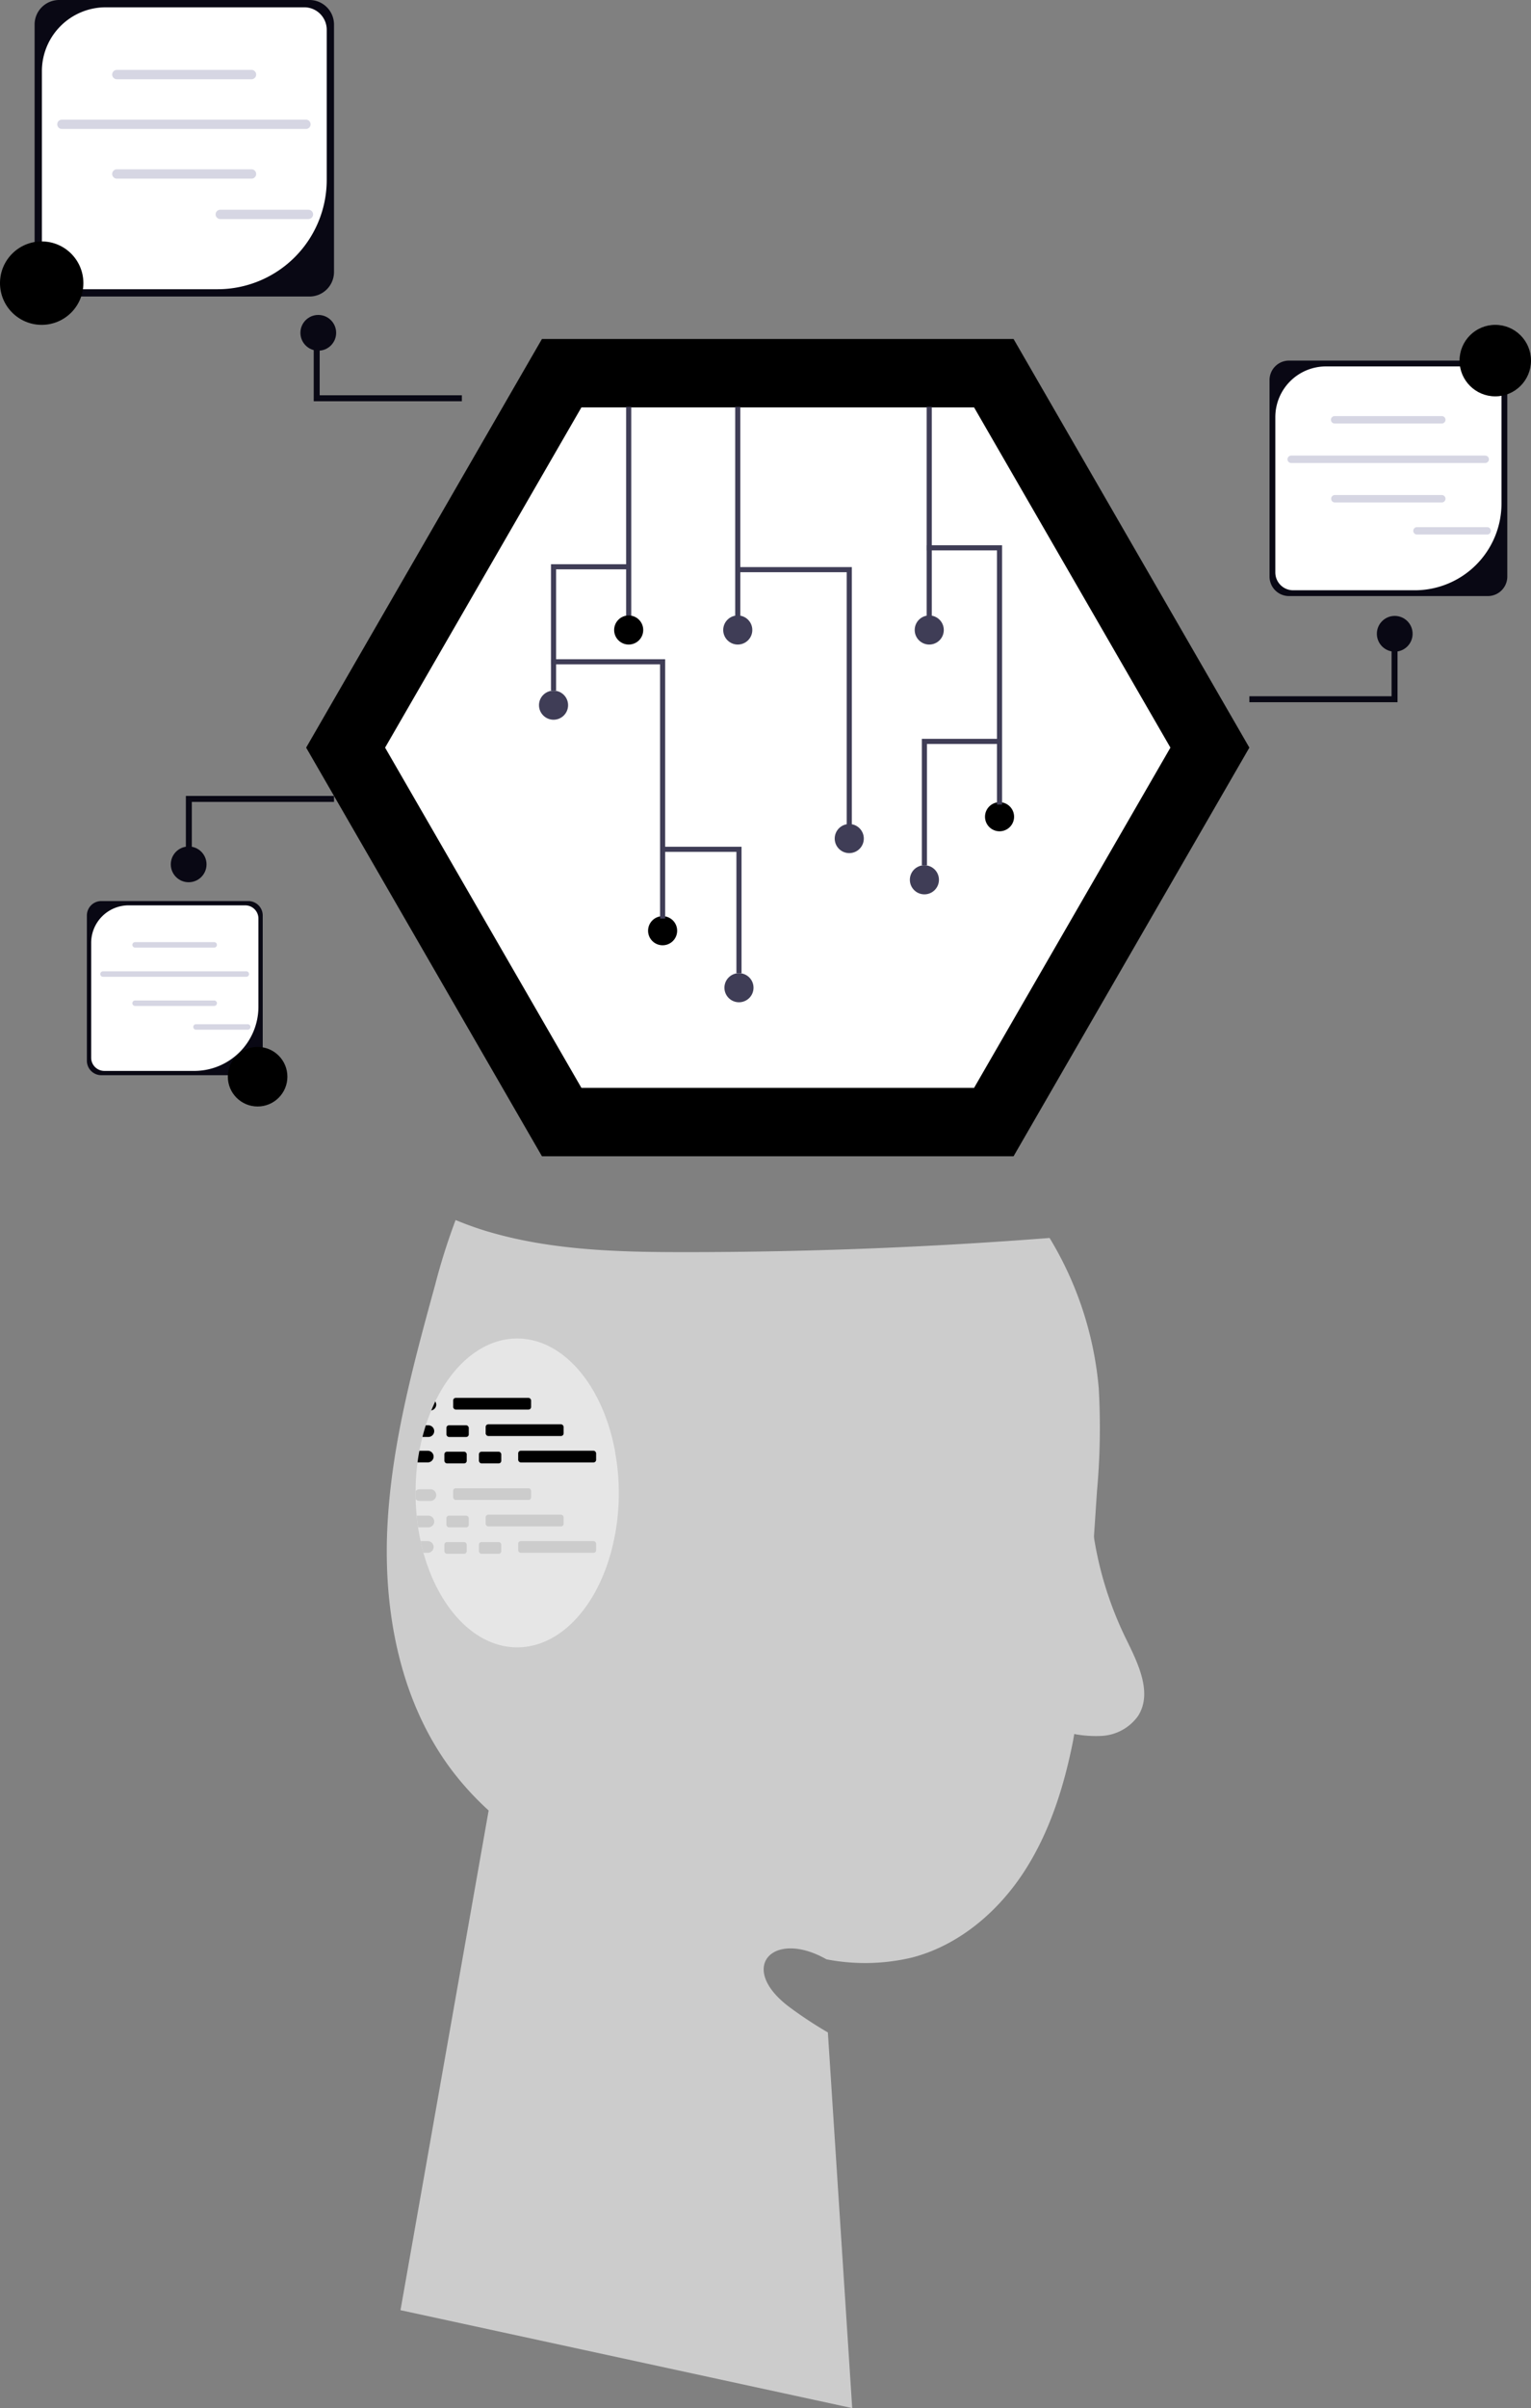 <svg xmlns="http://www.w3.org/2000/svg" viewBox="0 0 458.221 720.354"><rect x="0" y="0" width="458.221" height="720.354" fill="#808080" stroke="none"/><g transform="translate(-764.119 -179.451)"><g transform="translate(764.119 179.451)"><g transform="translate(115.76 364.958)"><path d="M1033.347,505.323q-.811,12.133-1.622,24.244a389.057,389.057,0,0,1-5.52,50.426c-2.749,13.947-7.12,27.782-14.938,39.656-7.819,11.852-19.422,21.653-33.167,25.258a60.773,60.773,0,0,1-25.732.563c-16.065-9.125-26.948,2.546-10.905,14.42a124.3,124.3,0,0,0,11.334,7.458l7.278,112.367L824.882,750.425l26.385-149.476a89.208,89.208,0,0,1-11.041-12.055c-15.119-20.076-20.323-46.236-19.332-71.336,1.014-25.123,7.706-49.615,14.353-73.837a189.966,189.966,0,0,1,6.129-19.4c2.951,1.217,5.948,2.321,8.99,3.245,19.445,5.9,40.107,6.376,60.43,6.354q54.246-.034,108.356-4.236a103.97,103.97,0,0,1,14.713,44.929,208.629,208.629,0,0,1-.518,30.711Z" transform="translate(-820.777 -424.321)" fill="#ccc"/><path d="M920.531,451.1a107.123,107.123,0,0,0,9.338,64.763c3.624,7.387,8.112,16.287,3.7,23.232a14.31,14.31,0,0,1-10.78,5.974,35.1,35.1,0,0,1-12.58-1.629" transform="translate(-708.701 -390.76)" fill="#ccc"/><path d="M885.434,486.241a66.823,66.823,0,0,1-2.231,17.327v.023c-.022.113-.068.225-.09.338-4.551,16.741-15.411,28.5-28.1,28.5-12.618,0-23.433-11.671-28.052-28.277-.316-1.149-.586-2.3-.834-3.492-.316-1.329-.563-2.7-.766-4.123-.18-1.127-.316-2.276-.428-3.447-.158-1.622-.27-3.245-.293-4.935v-.023c-.045-.631-.045-1.262-.045-1.893v-.563l.023-.023a66,66,0,0,1,.563-8.54c.158-1.194.338-2.343.563-3.492.27-1.4.563-2.771.924-4.123.293-1.194.631-2.343.992-3.492.5-1.532,1.037-3.019,1.645-4.439.383-.924.789-1.825,1.194-2.7,5.543-11.4,14.465-18.814,24.515-18.814,13.9,0,25.619,14.173,29.246,33.5.045.293.113.586.135.879v.023A66.654,66.654,0,0,1,885.434,486.241Z" transform="translate(-815.987 -404.608)" fill="#e6e6e6"/><path d="M828.176,449.392a1.793,1.793,0,0,1-1.487,1.712c.383-.924.788-1.825,1.194-2.7A1.887,1.887,0,0,1,828.176,449.392Z" transform="translate(-813.368 -394.144)" fill="currentColor"/><rect width="23.331" height="3.503" rx="0.777" transform="translate(19.867 53.196)" fill="currentColor"/><path d="M829.034,453.305a1.76,1.76,0,0,1-1.758,1.758h-1.757c.293-1.194.631-2.343.991-3.492h.766A1.755,1.755,0,0,1,829.034,453.305Z" transform="translate(-814.834 -390.171)" fill="currentColor"/><rect width="6.693" height="3.503" rx="0.777" transform="translate(17.849 61.395)" fill="currentColor"/><rect width="23.331" height="3.503" rx="0.777" transform="translate(29.597 61.104)" fill="currentColor"/><rect width="6.693" height="3.503" rx="0.777" transform="translate(17.239 69.298)" fill="currentColor"/><rect width="6.693" height="3.503" rx="0.777" transform="translate(27.579 69.298)" fill="currentColor"/><path d="M829.68,456.685a1.76,1.76,0,0,1-1.758,1.758h-3.064c.158-1.194.338-2.343.563-3.492h2.5a1.74,1.74,0,0,1,1.758,1.735Z" transform="translate(-815.661 -385.935)" fill="currentColor"/><rect width="23.331" height="3.503" rx="0.777" transform="translate(39.327 69.008)" fill="currentColor"/><path d="M830.795,461.818a1.741,1.741,0,0,1-1.758,1.735H825.86a1.781,1.781,0,0,1-1.217-.473v-.023c-.045-.631-.045-1.262-.045-1.893V460.6l.023-.023a1.733,1.733,0,0,1,1.239-.518h3.177A1.76,1.76,0,0,1,830.795,461.818Z" transform="translate(-815.987 -379.532)" fill="#ccc"/><rect width="23.331" height="3.503" rx="0.777" transform="translate(19.867 80.234)" fill="#ccc"/><path d="M830,465.306a1.76,1.76,0,0,1-1.758,1.758h-3.064c-.18-1.127-.315-2.276-.428-3.447a.766.766,0,0,1,.315-.045h3.177A1.755,1.755,0,0,1,830,465.306Z" transform="translate(-815.799 -375.134)" fill="#ccc"/><rect width="6.693" height="3.503" rx="0.777" transform="translate(17.849 88.433)" fill="#ccc"/><rect width="23.331" height="3.503" rx="0.777" transform="translate(29.597 88.142)" fill="#ccc"/><rect width="6.693" height="3.503" rx="0.777" transform="translate(17.239 96.337)" fill="#ccc"/><rect width="6.693" height="3.503" rx="0.777" transform="translate(27.579 96.337)" fill="#ccc"/><path d="M829.154,468.685a1.76,1.76,0,0,1-1.757,1.758h-1.284c-.315-1.149-.586-2.3-.834-3.492H827.4a1.741,1.741,0,0,1,1.758,1.735Z" transform="translate(-815.135 -370.897)" fill="#ccc"/><rect width="23.331" height="3.503" rx="0.777" transform="translate(39.327 96.046)" fill="#ccc"/></g><g transform="translate(0)"><g transform="translate(91.626 101.402)"><path d="M271.16,145.025H130.009L59.433,267.266l70.576,122.241H271.16l70.576-122.241Z" transform="translate(-59.433 -145.025)" fill="currentColor"/><path d="M305.1,586.938H422.623l58.761-101.776L422.623,383.385H305.1L246.341,485.161Z" transform="translate(-222.711 -362.92)" fill="#fff"/><rect width="1.529" height="63.116" transform="translate(95.771 20.313)" fill="#3f3d56"/><circle cx="4.353" cy="4.353" r="4.353" transform="translate(92.183 82.704)" fill="currentColor"/><rect width="1.529" height="63.116" transform="translate(128.417 20.313)" fill="#3f3d56"/><circle cx="4.353" cy="4.353" r="4.353" transform="translate(124.829 82.704)" fill="#3f3d56"/><rect width="1.529" height="63.116" transform="translate(185.728 20.313)" fill="#3f3d56"/><circle cx="4.353" cy="4.353" r="4.353" transform="translate(182.14 82.704)" fill="#3f3d56"/><circle cx="4.353" cy="4.353" r="4.353" transform="translate(158.2 145.093)" fill="#3f3d56"/><circle cx="4.353" cy="4.353" r="4.353" transform="translate(69.693 105.193)" fill="#3f3d56"/><path d="M262.538,311.859h-1.529V235.805H228.4v-1.529h34.136Z" transform="translate(-99.221 -166.041)" fill="#3f3d56"/><circle cx="4.353" cy="4.353" r="4.353" transform="translate(102.34 172.661)" fill="currentColor"/><path d="M189.472,347.918h-1.529V271.863H155.336v-1.529h34.136Z" transform="translate(-82.016 -174.532)" fill="#3f3d56"/><circle cx="4.353" cy="4.353" r="4.353" transform="translate(203.179 138.563)" fill="currentColor"/><path d="M324.945,303.319h-1.529V227.265h-21v-1.529h22.528Z" transform="translate(-116.649 -164.03)" fill="#3f3d56"/><path d="M156.814,270.969h-1.529V233.155h23.254v1.529H156.814Z" transform="translate(-82.004 -165.777)" fill="#3f3d56"/><circle cx="4.353" cy="4.353" r="4.353" transform="translate(125.191 189.709)" fill="#3f3d56"/><path d="M222.714,381.517h-1.529V345.232H199.46V343.7h23.254Z" transform="translate(-92.406 -191.808)" fill="#3f3d56"/><circle cx="4.353" cy="4.353" r="4.353" transform="translate(180.689 157.426)" fill="#3f3d56"/><path d="M302,339.291h-1.529V301.477h23.254v1.529H302Z" transform="translate(-116.19 -181.865)" fill="#3f3d56"/></g><g transform="translate(0 0)"><path d="M360.564,159.982a1.784,1.784,0,0,0-1.783,1.783v57.041a1.783,1.783,0,1,0,3.565,0V161.765A1.784,1.784,0,0,0,360.564,159.982Z" transform="translate(-280.013 -156.379)" fill="#3f3d56"/><g transform="translate(10.355)"><path d="M364.3,244.644H289.357a7.343,7.343,0,0,1-7.335-7.335V163.275a7.343,7.343,0,0,1,7.335-7.335H364.3a7.343,7.343,0,0,1,7.335,7.335v74.034A7.343,7.343,0,0,1,364.3,244.644Z" transform="translate(-282.022 -155.94)" fill="#090814"/><path d="M303.581,158.392A19.107,19.107,0,0,0,284.474,177.5v58.506a6.72,6.72,0,0,0,6.72,6.72h45.829a32.7,32.7,0,0,0,32.7-32.7V165.112a6.72,6.72,0,0,0-6.72-6.72Z" transform="translate(-282.289 -156.207)" fill="#fff"/><g transform="translate(6.817 20.911)"><path d="M349.732,182.191h-40.3a1.395,1.395,0,0,1,0-2.789h40.3a1.395,1.395,0,1,1,0,2.789Z" transform="translate(-291.668 -179.402)" fill="#d6d6e3"/><path d="M349.732,215.555h-40.3a1.395,1.395,0,0,1,0-2.789h40.3a1.395,1.395,0,1,1,0,2.789Z" transform="translate(-291.668 -183.03)" fill="#d6d6e3"/><path d="M364.1,198.884H291.065a1.395,1.395,0,1,1,0-2.789H364.1a1.395,1.395,0,0,1,0,2.789Z" transform="translate(-289.671 -181.217)" fill="#d6d6e3"/><path d="M370.63,229.121H344.245a1.395,1.395,0,1,1,0-2.789H370.63a1.395,1.395,0,0,1,0,2.789Z" transform="translate(-295.453 -184.505)" fill="#d6d6e3"/></g></g><circle cx="12.478" cy="12.478" r="12.478" transform="translate(0 72.219)" fill="currentColor"/></g><g transform="translate(26.005 269.54)"><g transform="translate(0 0)"><path d="M145.145,202.271H101.132a4.313,4.313,0,0,1-4.307-4.307V154.487a4.313,4.313,0,0,1,4.307-4.307h44.013a4.313,4.313,0,0,1,4.307,4.307v43.476a4.313,4.313,0,0,1-4.307,4.307Z" transform="translate(-96.825 -150.18)" fill="#090814"/><path d="M109.485,151.619a11.221,11.221,0,0,0-11.221,11.224V197.2a3.947,3.947,0,0,0,3.946,3.947h26.911a19.2,19.2,0,0,0,19.2-19.2V155.569a3.946,3.946,0,0,0-3.947-3.946H109.485Z" transform="translate(-96.982 -150.337)" fill="#fff"/><g transform="translate(4.005 12.279)"><path d="M136.587,165.6H112.919a.819.819,0,0,1,0-1.638h23.668a.819.819,0,0,1,0,1.638Z" transform="translate(-102.491 -163.958)" fill="#d6d6e3"/><path d="M136.587,185.188H112.919a.819.819,0,1,1,0-1.638h23.668a.819.819,0,1,1,0,1.638Z" transform="translate(-102.491 -166.088)" fill="#d6d6e3"/><path d="M145.027,175.4h-42.89a.819.819,0,1,1,0-1.638h42.89a.819.819,0,1,1,0,1.638Z" transform="translate(-101.318 -165.023)" fill="#d6d6e3"/><path d="M148.86,193.155H133.366a.819.819,0,0,1,0-1.638H148.86a.819.819,0,0,1,0,1.638Z" transform="translate(-104.714 -166.954)" fill="#d6d6e3"/></g></g><circle cx="8.913" cy="8.913" r="8.913" transform="translate(42.185 43.628)" fill="currentColor"/></g><g transform="translate(379.963 97.176)"><g transform="translate(0 10.694)"><path d="M189.74,412.377H130.226a5.831,5.831,0,0,1-5.825-5.825V347.765a5.831,5.831,0,0,1,5.825-5.825H189.74a5.831,5.831,0,0,1,5.825,5.825v58.788a5.831,5.831,0,0,1-5.825,5.825h0Z" transform="translate(-124.401 -341.94)" fill="#090814"/><path d="M141.521,343.887a15.173,15.173,0,0,0-15.173,15.173v46.458a5.336,5.336,0,0,0,5.336,5.336h36.391a25.965,25.965,0,0,0,25.965-25.965V349.224a5.336,5.336,0,0,0-5.336-5.336H141.521Z" transform="translate(-124.613 -342.151)" fill="#fff"/><g transform="translate(5.413 16.602)"><path d="M178.168,362.784h-32a1.109,1.109,0,1,1,0-2.217h32a1.109,1.109,0,1,1,0,2.217Z" transform="translate(-132.06 -360.567)" fill="#d6d6e3"/><path d="M178.168,389.277h-32a1.109,1.109,0,0,1,0-2.217h32a1.109,1.109,0,1,1,0,2.217Z" transform="translate(-132.06 -363.447)" fill="#d6d6e3"/><path d="M189.579,376.04h-58a1.109,1.109,0,1,1,0-2.217h58a1.109,1.109,0,1,1,0,2.217Z" transform="translate(-130.474 -362.008)" fill="#d6d6e3"/><path d="M194.764,400.049H173.816a1.109,1.109,0,1,1,0-2.217h20.948a1.109,1.109,0,1,1,0,2.217Z" transform="translate(-135.066 -364.619)" fill="#d6d6e3"/></g></g><circle cx="10.695" cy="10.695" r="10.695" transform="translate(56.868 0)" fill="currentColor"/></g><g transform="translate(373.929 184.241)"><ellipse cx="5.348" cy="5.348" rx="5.348" ry="5.348" transform="translate(38.16 0)" fill="#090814"/><path d="M277.469,340.443h44.342V319.97h-1.783v18.69H277.465Z" transform="translate(-277.465 -314.623)" fill="#090814"/></g><g transform="translate(89.912 94.211)"><circle cx="5.348" cy="5.348" r="5.348" transform="translate(0 0)" fill="#090814"/><path d="M156.752,323.958H112.409V303.486h1.783v18.69h42.563Z" transform="translate(-108.427 -298.138)" fill="#090814"/></g><g transform="translate(51.117 238.096)"><ellipse cx="5.348" cy="5.348" rx="5.348" ry="5.348" transform="translate(0 15.123)" fill="#090814"/><path d="M321.807,319.97H277.465v20.472h1.783V321.753h42.563Z" transform="translate(-272.955 -319.97)" fill="#090814"/></g></g></g></g></svg>